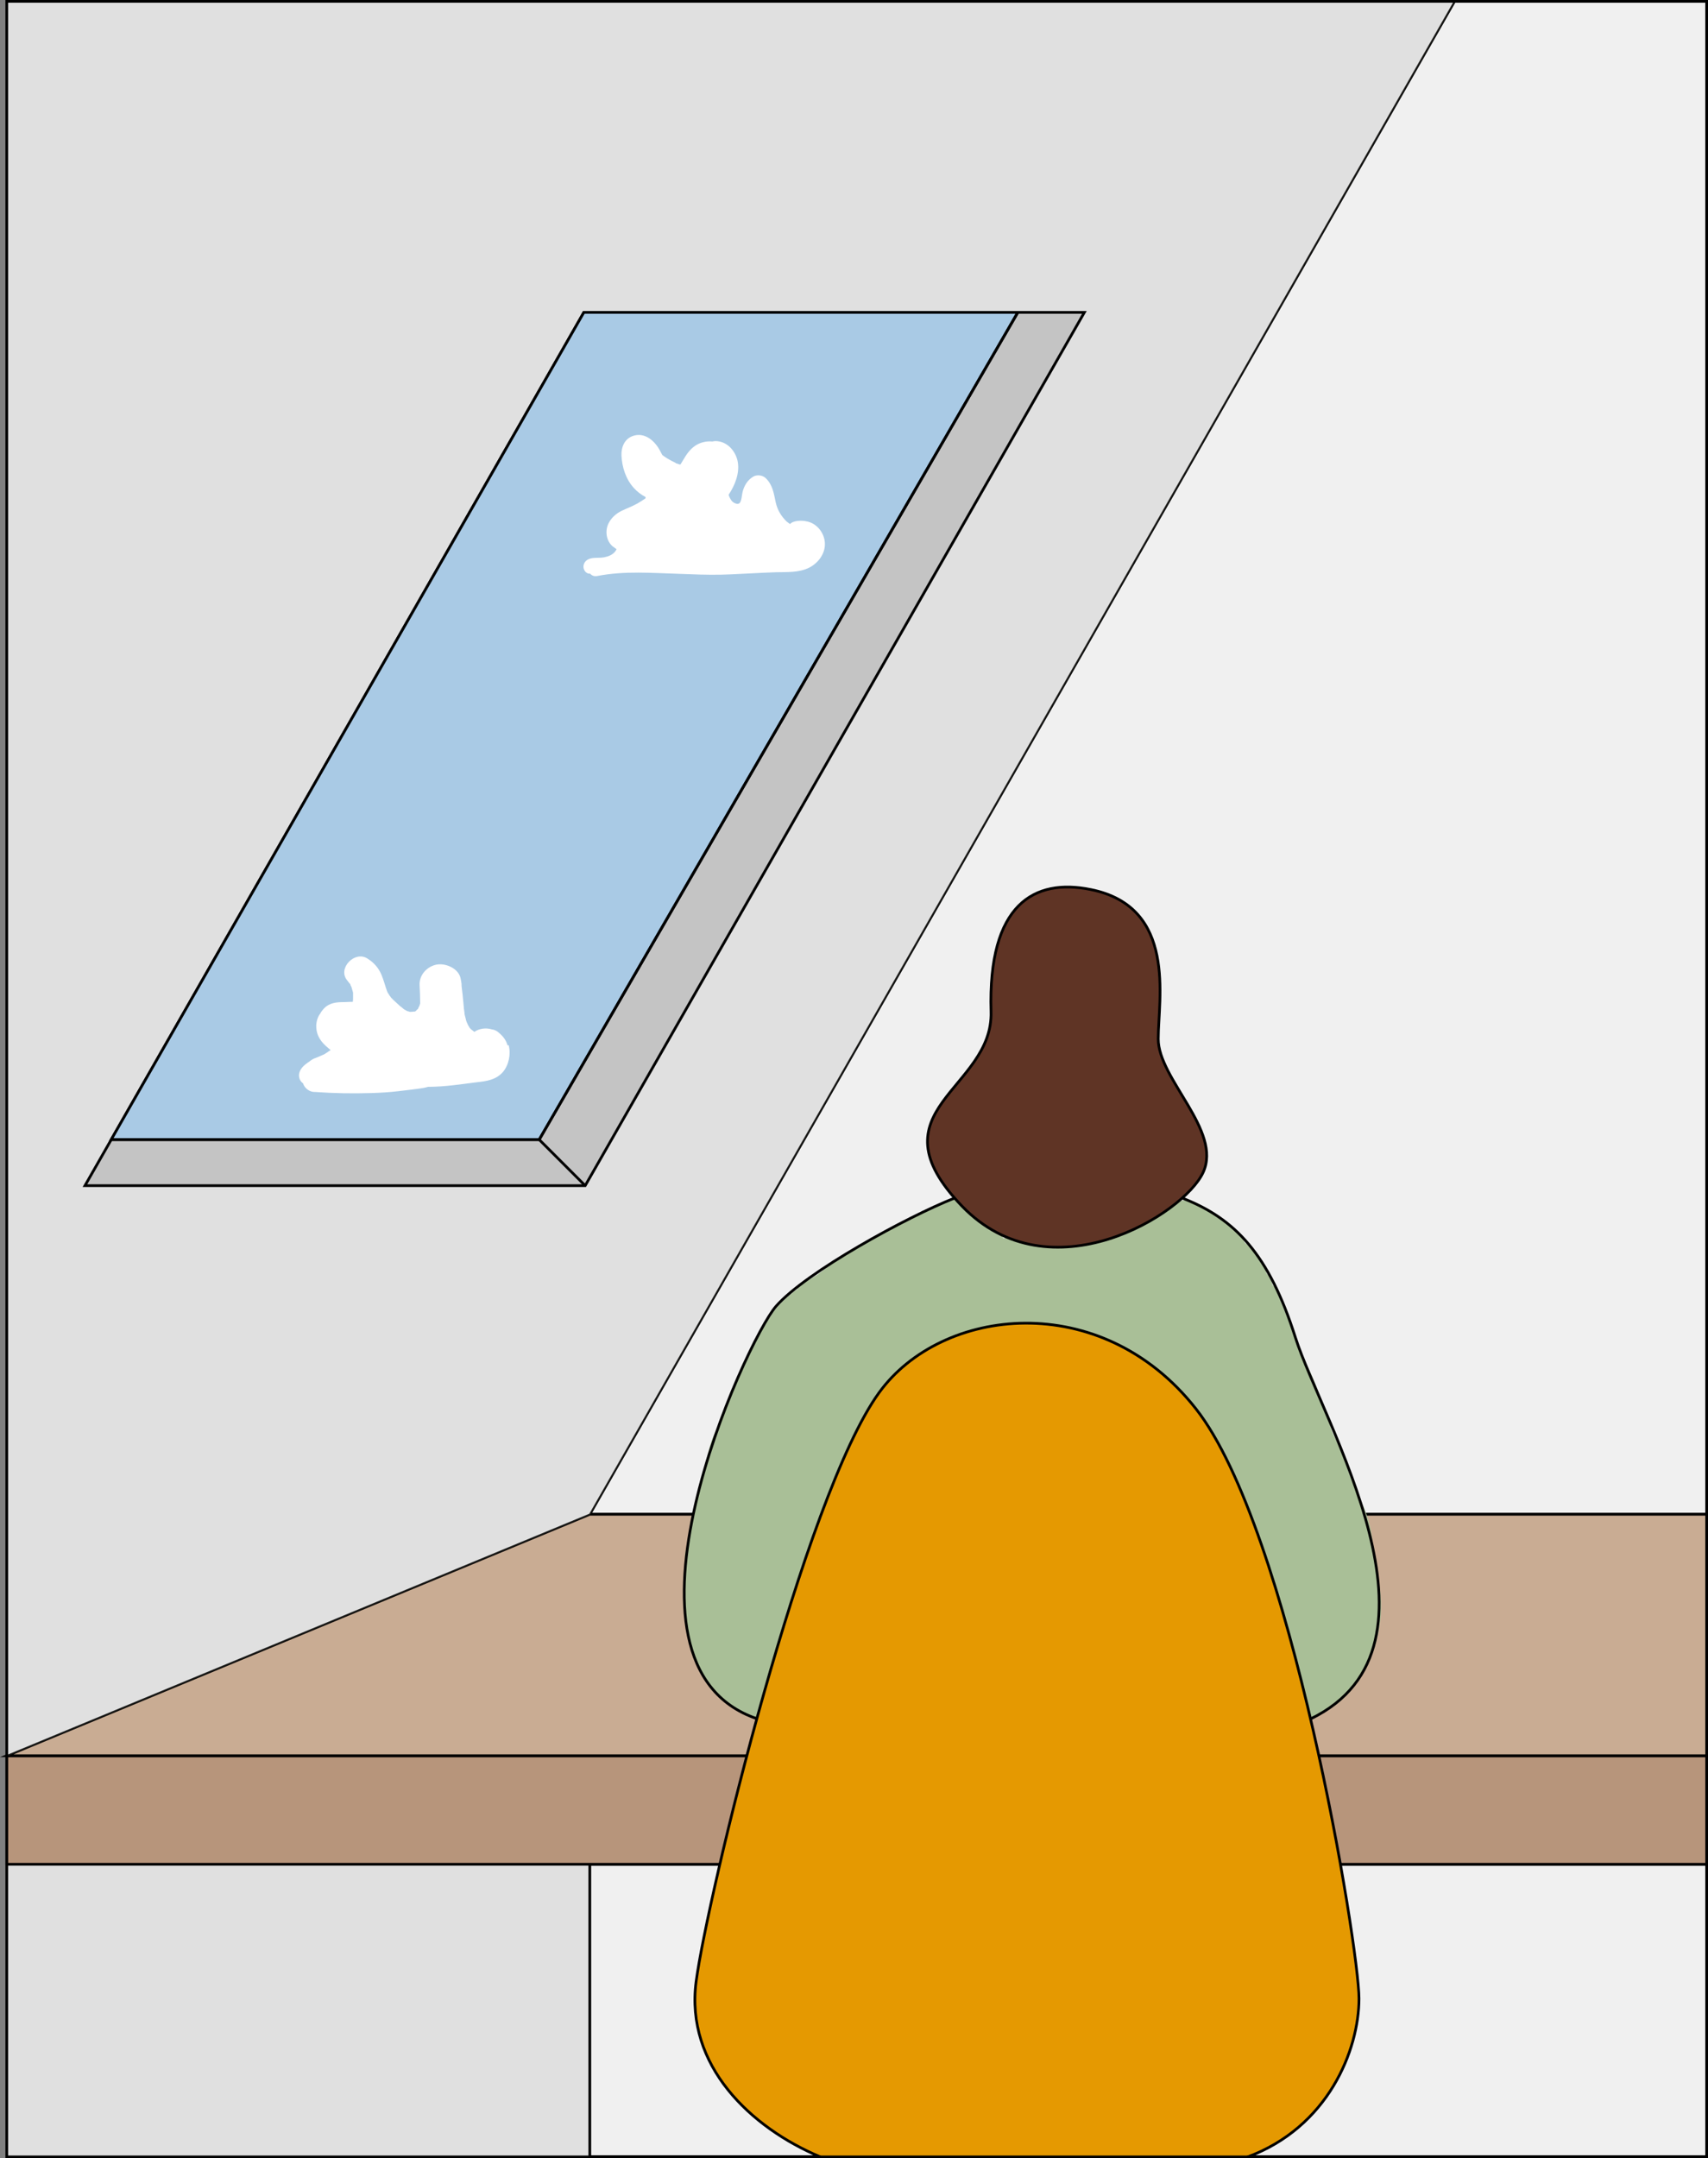 <?xml version="1.0" encoding="UTF-8"?><svg id="Layer_2" xmlns="http://www.w3.org/2000/svg" viewBox="0 0 631.3 797.3"><rect x="0" y="0" width="631.3" height="797.3" fill="#808080" stroke="none"/><g id="Layer_1-2"><g><polygon points="630.8 .5 537.6 .5 218 559.4 630.8 559.4 630.8 .5" style="fill:#f0f0f0; stroke:#000; stroke-miterlimit:10;"/><rect x="2.5" y="688.7" width="215.5" height="108" style="fill:#e0e0e0; stroke:#1d1d1b; stroke-miterlimit:10; stroke-width:.5px;"/><rect x="218" y="688.7" width="412.8" height="108" style="fill:#f0f0f0; stroke:#000; stroke-miterlimit:10;"/><rect x="2.5" y="648.6" width="628.3" height="40.1" style="fill:#b7957b; stroke:#000; stroke-miterlimit:10;"/><polygon points="630.8 648.6 630.8 559.4 218 559.4 2.5 648.6 630.8 648.6" style="fill:#c9ac93; stroke:#000; stroke-miterlimit:10;"/><path d="M508.6,581.4s0,0,0,0h0c.6-1.6,.5-3.3-.6-4.7-.3-3.9-.6-7.8-1.4-11.7-1-5.4-3.2-9.8-5.5-14.7-1.8-3.9-3.4-8.4-4.7-12.5-1.3-4.4-4.8-8.4-5-13,0-1.8-.9-3-2.1-3.8-1.6-6.9-4.6-13.9-8-19.9-1.9-3.4-2.7-7.3-4.1-10.9-1.6-4-3.2-7.9-4.8-11.9-.2-.7-.5-1.4-.9-2.2-.3-.6-.7-1-1.1-1.3-.2-.6-.4-1.2-.6-1.8-.4-1.1-.9-1.9-1.6-2.5-.4-1.3-.8-2.5-1.4-3.7-1.4-2.4-3.4-4.5-5.4-6.6-.4-.4-.8-.7-1.2-1-2.9-5.7-10.8-11.3-16.2-13.9-3.3-1.6-6.5-2.8-9.8-.8-3.4,2-6.6,4.4-9.9,6.6-.2,0-.5,0-.7,0-2.1-.2-3.6,.9-4.3,2.5-1.6,.5-3.1,1-4.7,1.3-1,.1-1.9,.3-2.9,.4-.8,.1-1.4,.4-1.9,.8-1.1-.2-2.3-.4-3.5-.5-2-.2-3.7,1.2-4.5,3-1-.4-2.1-.7-3-1-2.3-.7-4.1,.2-5.2,1.7-1.4-.6-2.9-1.2-4.5-1.7-1.3-.4-2.5-.2-3.5,.3-1.1-.3-2.4-.2-3.7,.7-1.4-1.3-3.4-1.9-5.4-.9-1.3-.8-2.9-1.1-4.1-.7-.5,.2-.9,.3-1.4,.5-.1,0-.2-.2-.4-.2,.3-2-.6-4.3-2.4-5.2-2.2-1.1-4.3-2.1-6.5-3.2-.8-.4-3-1.2-4.2-1.9-.7-2.7-3.1-5-6.1-3.8-11.3,4.6-22.2,10.1-32.6,16.6-1.4,.8-2.8,1.7-4.2,2.7,0,0,0,0,0,0-4.3,2.5-8.5,5.2-12.3,8.3-1.9,1.2-3.9,2.3-5.8,3.5-.9,.6-1.6,1.3-1.9,2.1-.3,.1-.6,.3-.9,.5-.3,.3-.7,.5-1,.8h0c-.2,.2-.5,.4-.7,.6-1.9,1.5-3.7,3.3-5.4,5.3,0,0,0,0,0,0h0c-.3,.3-.5,.7-.8,1-.3,.4-.5,.8-.6,1.1-2.7,3.7-4.9,7.7-7.2,11.7-.4,.7-.6,1.5-.7,2.2-.5,.6-1,1.3-1.4,1.9-1.5,2.5-1.8,5.4-3.2,7.9-1.9,3.4-3.6,6.3-4.5,10.2,0,.3-.1,.6-.1,.9-.3,.4-.5,.9-.7,1.3-.9,2.2-1.4,4.1-2.5,6.1-3,5.7-4,12.9-5.7,19.1-.2,.6-.2,1.2-.2,1.7-1.3,3.4-2.1,7.1-2.4,8.9,0,.2,0,.4,0,.7-.4,1.1-.8,2.2-1.2,3.3-.3,1.1-.3,2,0,2.9-.4,1.4-.8,2.7-.7,4.3l-1.3,4.3c-.4,1.4-.3,2.6,.3,3.6-1.3,3.8-.5,22.8,0,24.4,0,.4,0,.9,0,1.4,.3,1.9,.7,3.6,1.2,5.4,.2,.7,.5,1.3,.9,1.7,.3,1,.7,2,1,2.9,1.4,3.5,2.9,7,5,10.1,4.5,6.7,10.5,8.7,17.4,12.3,5.5,2.9,10.4-5.1,5.6-8.3,1.9,0,3.6-1.1,4.1-3.5,.4-2.1,.7-4.3,.8-6.5,1.3-6.1,1.9-12.3,1.9-18.5,.2-.3,.3-.6,.4-.9,3.7-11.4,6.7-23.3,11.2-34.4,1.8-4.4,4.4-8.5,6.1-13,.8-.4,1.5-1.1,2-2.1,4.5-9.9,9.1-19.8,14.8-29.1,3.6-5.9,7.6-11.4,11.9-16.8,1.3,.7,2.8,.7,4.5-.4,.8-.5,1.6-1.1,2.3-1.6,4.4-3,9-5.8,13.7-8.2,1.3,1.8,3.7,2.8,6.4,1.4,2.2-1.2,4.3-2.5,6.4-3.9,.2-.1,.4-.2,.6-.3,7.4,1.9,14.9,2.8,22.5,3.3,1.2,3,5.7,5,8.4,2,.2-.2,.3-.4,.5-.5,.2,.1,.5,.3,.7,.4,.1,0,.3,.1,.4,.2,.2,1,.4,1.9,.8,2.8,1.3,3.3,5.6,5.2,8.4,2.2,.2-.2,.4-.4,.6-.6,2.7,1.3,5.4,2.7,8,4.1,1.7,.9,3.3,1.9,5,2.8,.1,1,.6,2,1.5,2.9,3,3,6.6,6.1,9.5,9.5,1.9,3,3.7,6.1,5.5,9.1,.6,1,1.4,1.6,2.3,2-.3,4.9-1.4,12,2.5,15.2,1.9,1.6,4,1.7,5.7,.8,.5,1.7,.9,3.5,1.4,5.2,1.4,4.9,3.4,9.7,5.4,14.4,1.8,4.4,3.7,8.8,5,13.5,1,3.7,1.4,7.2,3.3,10.2,0,2.1,.2,4.1,.4,6.2,0,0,0,.2,0,.3,0,.6,.1,1.2,.2,1.9,.5,5.4,1.2,11,3.8,15.7,.8,1.4,1.8,2.1,2.9,2.4-.3,2.4-.3,4.7,.2,6.8,.5,1.9,1.5,3.4,3,4.4-3.5,3-.8,10.2,4.6,8.6,12-3.5,20.5-15.2,23.9-26.7,2.6-8.9,3-17.9,.5-26.4Z" style="fill:#a9bf97;"/><path d="M403.1,328.6c-20.8-4.2-38,5.3-36.8,45.1,.9,28.8-45.1,36.2-10.7,71.9,32.5,33.6,82,3,89.1-12.5,7.1-15.4-16.6-34.5-16.6-49.3s7.1-48.8-25-55.2Z" style="fill:#5f3425; stroke:#000; stroke-miterlimit:10;"/><path d="M352.8,442.6c-17.5,6.9-54.9,27.3-66,40-11.1,12.8-66,132.1-7.1,152.3" style="fill:none; stroke:#000; stroke-miterlimit:10;"/><path d="M437,442.6c19.5,7.6,32,20.7,41.8,51.5,9.8,30.8,61,114.1,5.6,140.9" style="fill:none; stroke:#000; stroke-miterlimit:10;"/><polygon points="218 559.4 537.6 .5 2.5 .5 2.5 648.6 218 559.4" style="fill:#e0e0e0; stroke:#1d1d1b; stroke-miterlimit:10; stroke-width:.5px;"/><polygon points="31.4 438 215.8 115.4 400.8 115.4 216.3 438 31.4 438" style="fill:#c4c4c4; stroke:#000; stroke-miterlimit:10;"/><path d="M303.2,796.8c-25.7-10.8-50-33.7-45.9-64.8,4.1-31.1,39.9-179.3,67.6-217.5,23-31.8,82-38.7,117.1,5.9,35.1,44.6,60.3,198.9,60.3,217.9s-11.4,47.6-41.4,58.6" style="fill:#e59901; stroke:#000; stroke-miterlimit:10;"/><polygon points="215.8 115.4 376.2 115.4 199.3 421 41.1 421 215.8 115.4" style="fill:#a9cae5; stroke:#000; stroke-miterlimit:10;"/><path d="M187.6,386.2c-.5-1.9-1.7-3.4-3-4.5-.7-.7-1.7-1.3-2.7-1.4-2.2-.7-4.7-.4-6.6,.9-.3-.3-.6-.5-1-.8s-.5-.5-.7-.7c0,0,0,0,0,0-.2-.3-.4-.7-.6-1,0,0,0-.1-.1-.2-.1-.3-.3-.7-.4-.9-.2-.5-.3-.9-.4-1.4-.1-.5-.3-1-.4-1.6,0-.1,0-.2,0-.3-.2-1.2-.3-2.4-.4-3.6-.2-2.2-.4-4.3-.7-6.5,0-.1,0-.3,0-.4h0c0-.7-.2-1.4-.3-2.1-.6-3.8-5.3-5.9-8.7-5.4-3.7,.6-6.8,3.9-6.5,7.8,.1,2.1,.2,4.3,.2,6.4,0,0,0,0,0,.1,0,0,0,.2-.1,.4-.1,.4-.2,.8-.4,1.2,.5-1.5-.2,.2-.3,.5h0c-.4,.3-1.4,1.1-.2,.4-.3,.2-.6,.4-1,.6,0,0,0,0-.1,0,0,0-.2,0-.3,0-.2,0-.3,0-.5,.1,.4-.1-.6,0-.9,0-.5-.1-1.5-.7-.5,0-.5-.3-.9-.5-1.4-.8-.1,0-.6-.4-.7-.5-.3-.3-.7-.6-1-.8-.8-.7-1.6-1.5-2.4-2.2-.3-.3-.7-.7-1-1,0-.1-.4-.6-.5-.7-.2-.4-.5-.8-.7-1.1,0-.1-.2-.4-.3-.7-.7-2-1.2-4-2-5.9-1.1-2.6-2.8-4.5-5.2-6-4.6-3-11,3.5-7.6,7.9,.4,.5,.8,1.1,1.3,1.6,0,0,0,0,0,.1,0,.2,.3,.7,.4,.9,.2,.7,.4,1.4,.6,2.1,0,.6,0,1.2,0,1.8,0,.5,0,1.1-.1,1.6-.2,0-.4,0-.7,0-.8,0-1.7,.1-2.5,.1-2.8,0-5.4,.2-7.5,2.4-.5,.5-2,2.6-.9,1.2h0c-.3,.4-.7,1-.9,1.3-.9,1.7-1.2,3.5-.9,5.4,.5,3.3,2.7,5.5,5.3,7.4h0c-.4-.3-.9-.7-1.3-1,.4,.3,.8,.7,1.2,1,0,0,0,0,0,0h0s0,0,0,0h0s0,0,0,0c-.2,.1-.4,.4-.4,.3h0c-.2,.1-.4,.2-.6,.4-.5,.3-.9,.6-1.4,.9-.2,.1-.5,.2-.7,.3,0,0,0,0,0,0,0,0,0,0,0,0-.5,.2-1.1,.5-1.6,.7-.8,.3-1.7,.6-2.4,1.1,0,0-1.3,.9-.6,.5-.3,.2-.6,.3-.8,.5-1.3,.9-2.5,2-3,3.5-.5,1.5,0,3.2,1.3,4.1,.6,1.9,2.5,3.3,4.5,3.2,6.9,.5,13.8,.6,20.7,.4,3.4-.1,6.7-.3,10.1-.7,1.7-.2,3.3-.4,5-.6,1.9-.3,4-.4,5.9-1,6.3,0,12.4-1,18.1-1.7,3.6-.4,7.1-.9,9.6-3.8,2.2-2.6,3-6.7,2.1-9.9Z" style="fill:#fff;"/><path d="M298.1,192.6c-1.5-.4-4.9-.4-6.1,1-.5-.4-1.2-.9-1.2-.9-2.1-2-3.5-4.4-4.1-7.2-.7-3.3-1.1-6.3-3.6-8.8-1.2-1.2-3.4-1.5-4.9-.5-2,1.3-3.1,3.2-3.7,5.4-.3,1.1-.4,3.7-1.2,4.3-.7,.6-2.1-.1-2.7-.7-.6-.7-1-1.5-1.3-2.4,2.4-3.6,4.1-8,3.4-12.1-.6-3.5-3.2-6.9-6.8-7.6-.9-.2-1.8-.2-2.6,0-2.2-.2-4.5,.3-6.4,1.6-1.9,1.3-3.2,3.2-4.3,5.1-.4,.6-.7,1.2-1.1,1.8,0,0,0,0,0,0,0,0-.1,0-.2,0h0c-.4-.1-.9-.3-1.3-.4h0c-.1,0-.2-.1-.3-.2-1-.5-2-1-3-1.6-1.1-.7-1.2-.8-1.9-1.3-.7-1.3-1.3-2.6-2.2-3.7-2-2.6-5.1-4.5-8.5-3.4-3.2,1-4.5,4.1-4.4,7.2,.2,4.4,1.6,8.8,4.6,12.1,1.2,1.3,2.7,2.5,4.3,3.3,0,.2,0,.3,0,.5-1,.7-2,1.3-3,1.9-2.2,1.2-3.5,1.6-5.8,2.7-2.1,1-4,2.7-5,4.9-1.2,2.7-.7,6.2,1.6,8.2,.5,.4,1,.7,1.5,1.1,0,0,0,0,0,0-.2,.3-.4,.7-.5,.8-1,1.3-2.6,1.9-4.2,2.2-2.2,.4-4.6-.3-6.5,1.2-1.4,1.2-1.4,3.3,0,4.4,.4,.3,.9,.5,1.4,.4,.6,.7,1.5,1.1,2.6,.9,10.2-2,20.4-1.1,30.7-.8,5,.2,10.1,.4,15.1,.3,2.7,0,16.2-.8,20.3-.9,4.1-.1,8.5,.2,12.3-1.7,3.3-1.7,5.8-5,5.8-8.7,0-3.8-2.7-7.4-6.3-8.3Z" style="fill:#fff;"/><rect x="2.5" y=".5" width="628.3" height="796.3" style="fill:none; stroke:#000; stroke-miterlimit:10;"/><polyline points="216.3 438 199.3 421 41.1 421" style="fill:none; stroke:#000; stroke-miterlimit:10;"/><line x1="199.3" y1="421" x2="376.2" y2="115.4" style="fill:none; stroke:#000; stroke-miterlimit:10;"/></g></g></svg>
